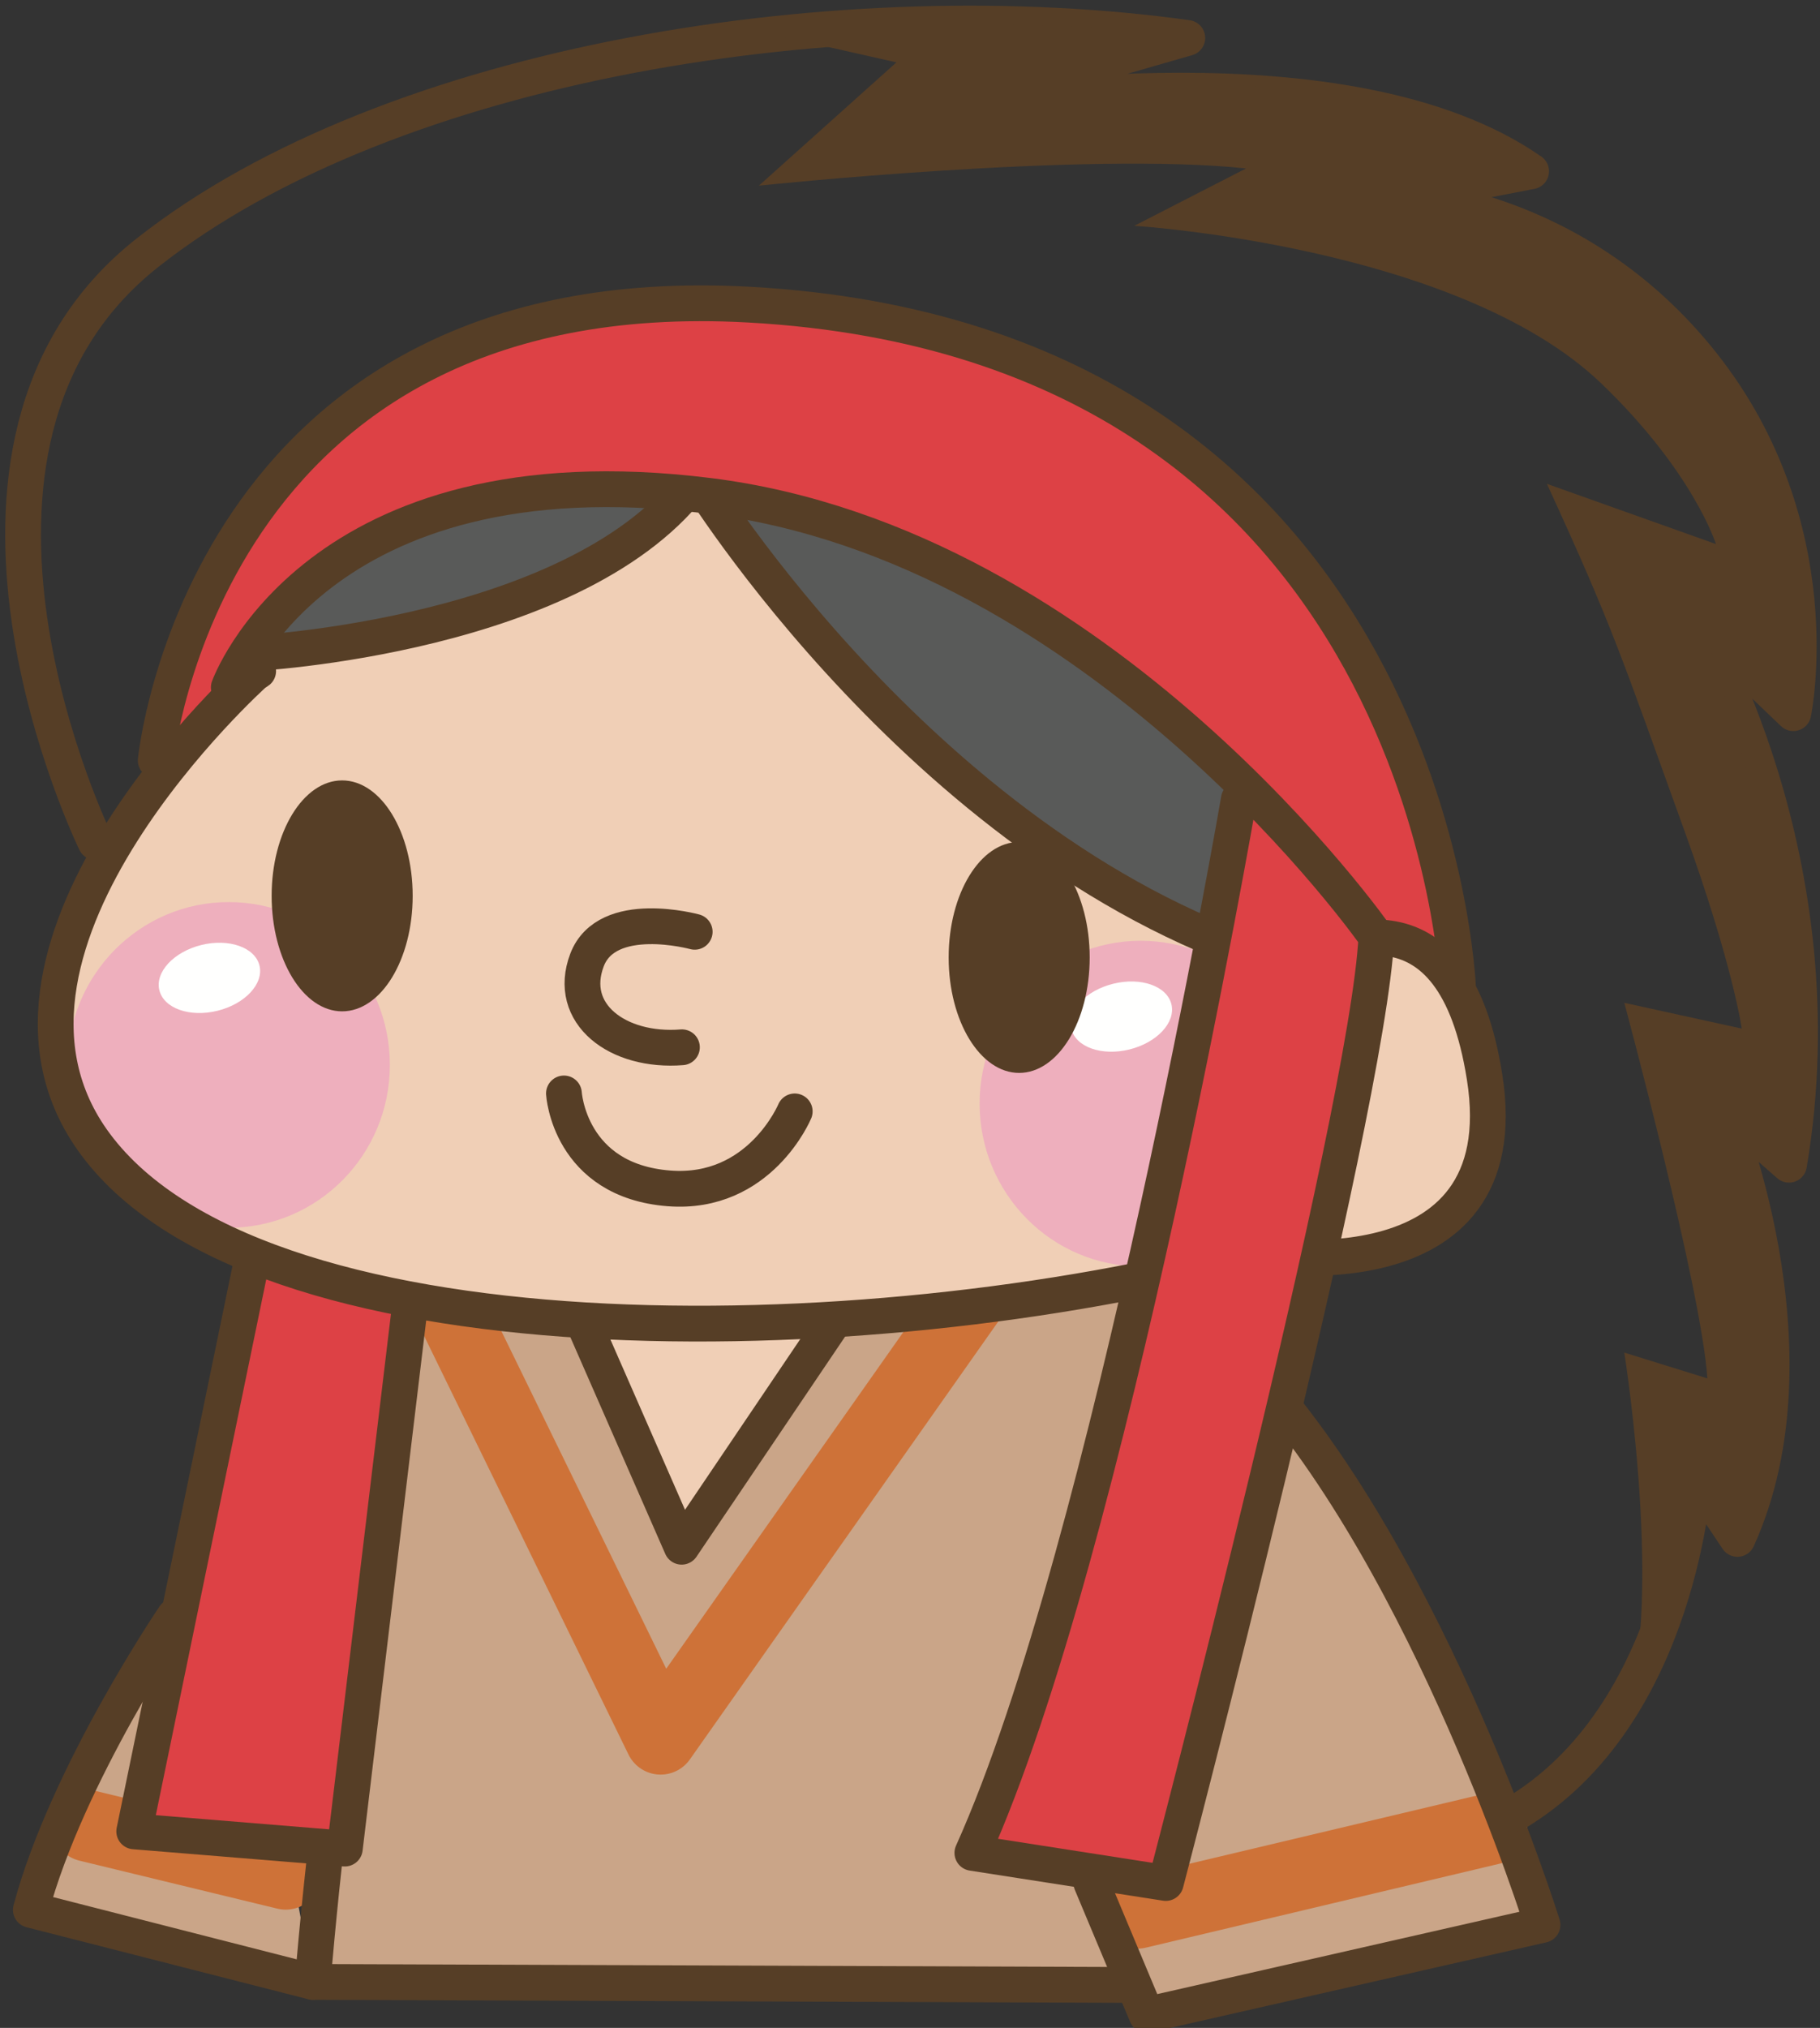 <?xml version="1.0" encoding="UTF-8"?>
<!DOCTYPE svg  PUBLIC '-//W3C//DTD SVG 1.1//EN'  'http://www.w3.org/Graphics/SVG/1.1/DTD/svg11.dtd'>
<svg version="1.1" viewBox="0 0 458 510" xmlns="http://www.w3.org/2000/svg">
<rect x="0" y="0" width="458" height="510" fill="#333333" stroke="none"/>
<path d="m282.49 499.19-203.79-0.752c4.521-55.85 19.617-161.52 19.617-161.52l17.367-9.057 30.185 3.776 24.152 55.849 38.497-55.849 77.645-7.333 29.546 20.911c44.522 49.071 72.457 138.88 72.457 138.88l-99.633 22.64-5.294-18.864" fill="#CAA588"/>
<path d="m56.823 382.2s-40.007 64.161-49.063 98.121l70.945 18.12" fill="#CAA588"/>
<path d="m145.87 331.63 24.152 55.849 41.52-53.591-65.672-2.258" fill="#F0CFB6"/>
<path d="m115.27 332.96 50.976 104.34 78.103-110.83m-222.26 132.72 49.816 12.072m214.36 9.808 89.071-21.128" fill-opacity="0" stroke="#CE7238" stroke-linecap="round" stroke-linejoin="round" stroke-width="18"/>
<path d="m67.3 168.49s-56.757 40.542-51.905 97.306c4.866 56.77 121.66 64.575 145.15 65.686 44.619 2.102 154.73-14.358 154.73-14.358s54.493 12.734 56.912-26.191c2.447-38.918-10.546-59.197-24.328-56.764-13.781 2.433-29.179 12.164-29.179 12.164s-34.046-123.26-140.29-121.63c-106.24 1.617-111.09 43.783-111.09 43.783" fill="#F0CFB6"/>
<path d="m98.111 267.81c0 22.628-18.155 40.958-40.549 40.958-22.395 0-40.536-18.33-40.536-40.958 0-22.605 18.141-40.942 40.536-40.942 22.394 0 40.549 18.337 40.549 40.942" fill="#EEAFBD"/>
<path d="m65.296 242.82c1.125 4.57-3.607 9.667-10.567 11.383-6.961 1.716-13.5-0.591-14.625-5.161-1.125-4.563 3.606-9.661 10.567-11.383 6.94-1.709 13.5 0.597 14.625 5.161" fill="#FFFFFE"/>
<path d="m327.6 277.54c0 22.62-18.156 40.957-40.556 40.957-22.374 0-40.529-18.337-40.529-40.957 0-22.605 18.155-40.943 40.529-40.943 22.4 0 40.556 18.338 40.556 40.943" fill="#EEAFBD"/>
<path d="m294.78 252.55c1.125 4.57-3.6 9.661-10.561 11.384-6.961 1.715-13.5-0.598-14.625-5.161-1.125-4.564 3.6-9.662 10.561-11.37 6.947-1.723 13.5 0.583 14.625 5.147" fill="#FFFFFE"/>
<path d="m103.85 225.3c0 16.038-7.946 29.046-17.76 29.046-9.788 0-17.733-13.008-17.733-29.046 0-16.031 7.945-29.032 17.733-29.032 9.814 0 17.76 13.001 17.76 29.032" fill="#563E26"/>
<path d="m274.22 240.79c0 16.038-7.945 29.039-17.76 29.039-9.788 0-17.733-13.001-17.733-29.039 0-16.039 7.945-29.039 17.733-29.039 9.815 0 17.76 13 17.76 29.039" fill="#563E26"/>
<path d="m174.82 234.34s-22.078-6.068-27.099 7.095c-5.154 13.556 7.749 23.238 23.886 21.951m-29.693 11.609s1.307 21.937 26.458 23.878c22.852 1.751 31.62-19.364 31.62-19.364m-101.67 57.41s-15.096 105.67-19.617 161.52l203.79 0.752" fill-opacity="0" stroke="#563E26" stroke-linecap="round" stroke-linejoin="round" stroke-width="9"/>
<path d="m42.48 188.98 24.905-23.401s77.736-13.584 108.69-43.769c0 0 64.913 106.42 150.96 120.76 0 0 26.353 14.049 22.585-36.52-3.776-50.568-44.719-78.595-120.42-108.89-109.51-43.805-192 35.958-186.71 91.815" fill="#595A59"/>
<path d="m63.187 164.33s83.34-4.113 112.15-44.241c0 0 58.661 95.688 148.17 122.43m-176.12 91.371 24.152 55.103 37.737-55.856m65.362 140.43 13.901 33.166 99.633-22.64s-27.935-89.81-72.457-138.88m-271.83 61.291s-27.07 39.854-36.126 73.814l70.945 18.12" fill-opacity="0" stroke="#563E26" stroke-linecap="round" stroke-linejoin="round" stroke-width="9"/>
<path d="m56.859 169.28s16.573-38.939 71.387-43.988c54.803-5.055 120.42 15.856 161.52 49.029 41.097 33.174 56.25 58.409 56.25 58.409l18.014 12.98s6.229-97.517-89.396-146.38c-98.81-50.477-186.77-22.352-218.5 35.332 0 0-18.03 30.283-15.132 56.243l15.856-21.628" fill="#DD4145"/>
<path d="m366.92 248.59s-6.026-162.47-178.47-171.98c-137.36-7.573-149.26 114.64-149.26 114.64m-15.146 20.552s-48.656-99.506 12.987-148.18c61.644-48.67 176.31-65.974 261.75-54.077 0 0-60.568 17.304-57.319 17.304 3.234 0 97.327-16.221 143.84 16.228l-33.525 6.483s44.353 1.082 76.796 42.187c32.435 41.105 22.711 87.61 22.711 87.61l-24.891-23.794s36.794 60.567 23.807 137.36l-17.297-15.139s25.945 61.65 4.319 109.24l-10.829-16.228s-3.234 60.567-45.421 85.443" fill-opacity="0" stroke="#563E26" stroke-linecap="round" stroke-linejoin="round" stroke-width="9"/>
<path d="m62.996 318.89-29.221 141.69 53.001 4.325 16.228-135.2" fill="#DD4145"/>
<path d="m62.996 318.89-29.221 141.69 53.001 4.325 16.228-135.2m-38.039-160.94c-0.302 0.253-0.533 0.379-0.689 0.379 0 0-75.993 67.922-41.097 117.46 40.008 56.784 193.59 54.85 292.34 28.715 0 0 67.048 11.883 58.063-44.529-7.734-48.72-37.743-35.803-55.813-24.841" fill-opacity="0" stroke="#563E26" stroke-linecap="round" stroke-linejoin="round" stroke-width="9"/>
<path d="m311.76 201s-32.455 188.2-67.064 264.99l48.671 7.572s50.836-193.61 53.001-237.96" fill="#DD4145"/>
<path d="m311.76 201s-32.455 188.2-67.064 264.99l48.671 7.572s50.836-193.61 53.001-237.96c0 0-68.801-98.514-167.98-110.9-99.176-12.396-120.81 48.171-120.81 48.171" fill-opacity="0" stroke="#563E26" stroke-linecap="round" stroke-linejoin="round" stroke-width="9"/>
<path d="m196.74 9.194 28.843 6.49-34.608 31.008s82.209-8.655 122.59-4.324l-28.125 14.421s81.472 5.041 117.53 39.656c23.188 22.24 28.842 40.381 28.842 40.381l-42.539-15.146c16.875 36.654 18.885 43.777 34.615 87.258 12.255 33.884 14.414 49.746 14.414 49.746l-29.552-6.483s19.462 72.099 20.903 94.451l-20.903-6.483s11.531 72.106-2.18 95.899l23.083-58.408 7.207 12.262s12.27-31.007 9.387-43.987-10.828-62.733-10.828-62.733l14.786 9.732s8.297-38.574 1.808-58.768c-6.49-20.186-21.636-71.381-21.636-71.381l23.795 16.58s0.724-55.519-21.636-85.086c-22.359-29.566-67.058-46.146-67.058-46.146l19.829-5.048s-51.56-21.635-73.181-21.635c-21.642 0-59.133 0.724-59.133 0.724l41.098-14.421s-74.988-3.607-96.63-1.448" fill="#563E26"/>
</svg>
